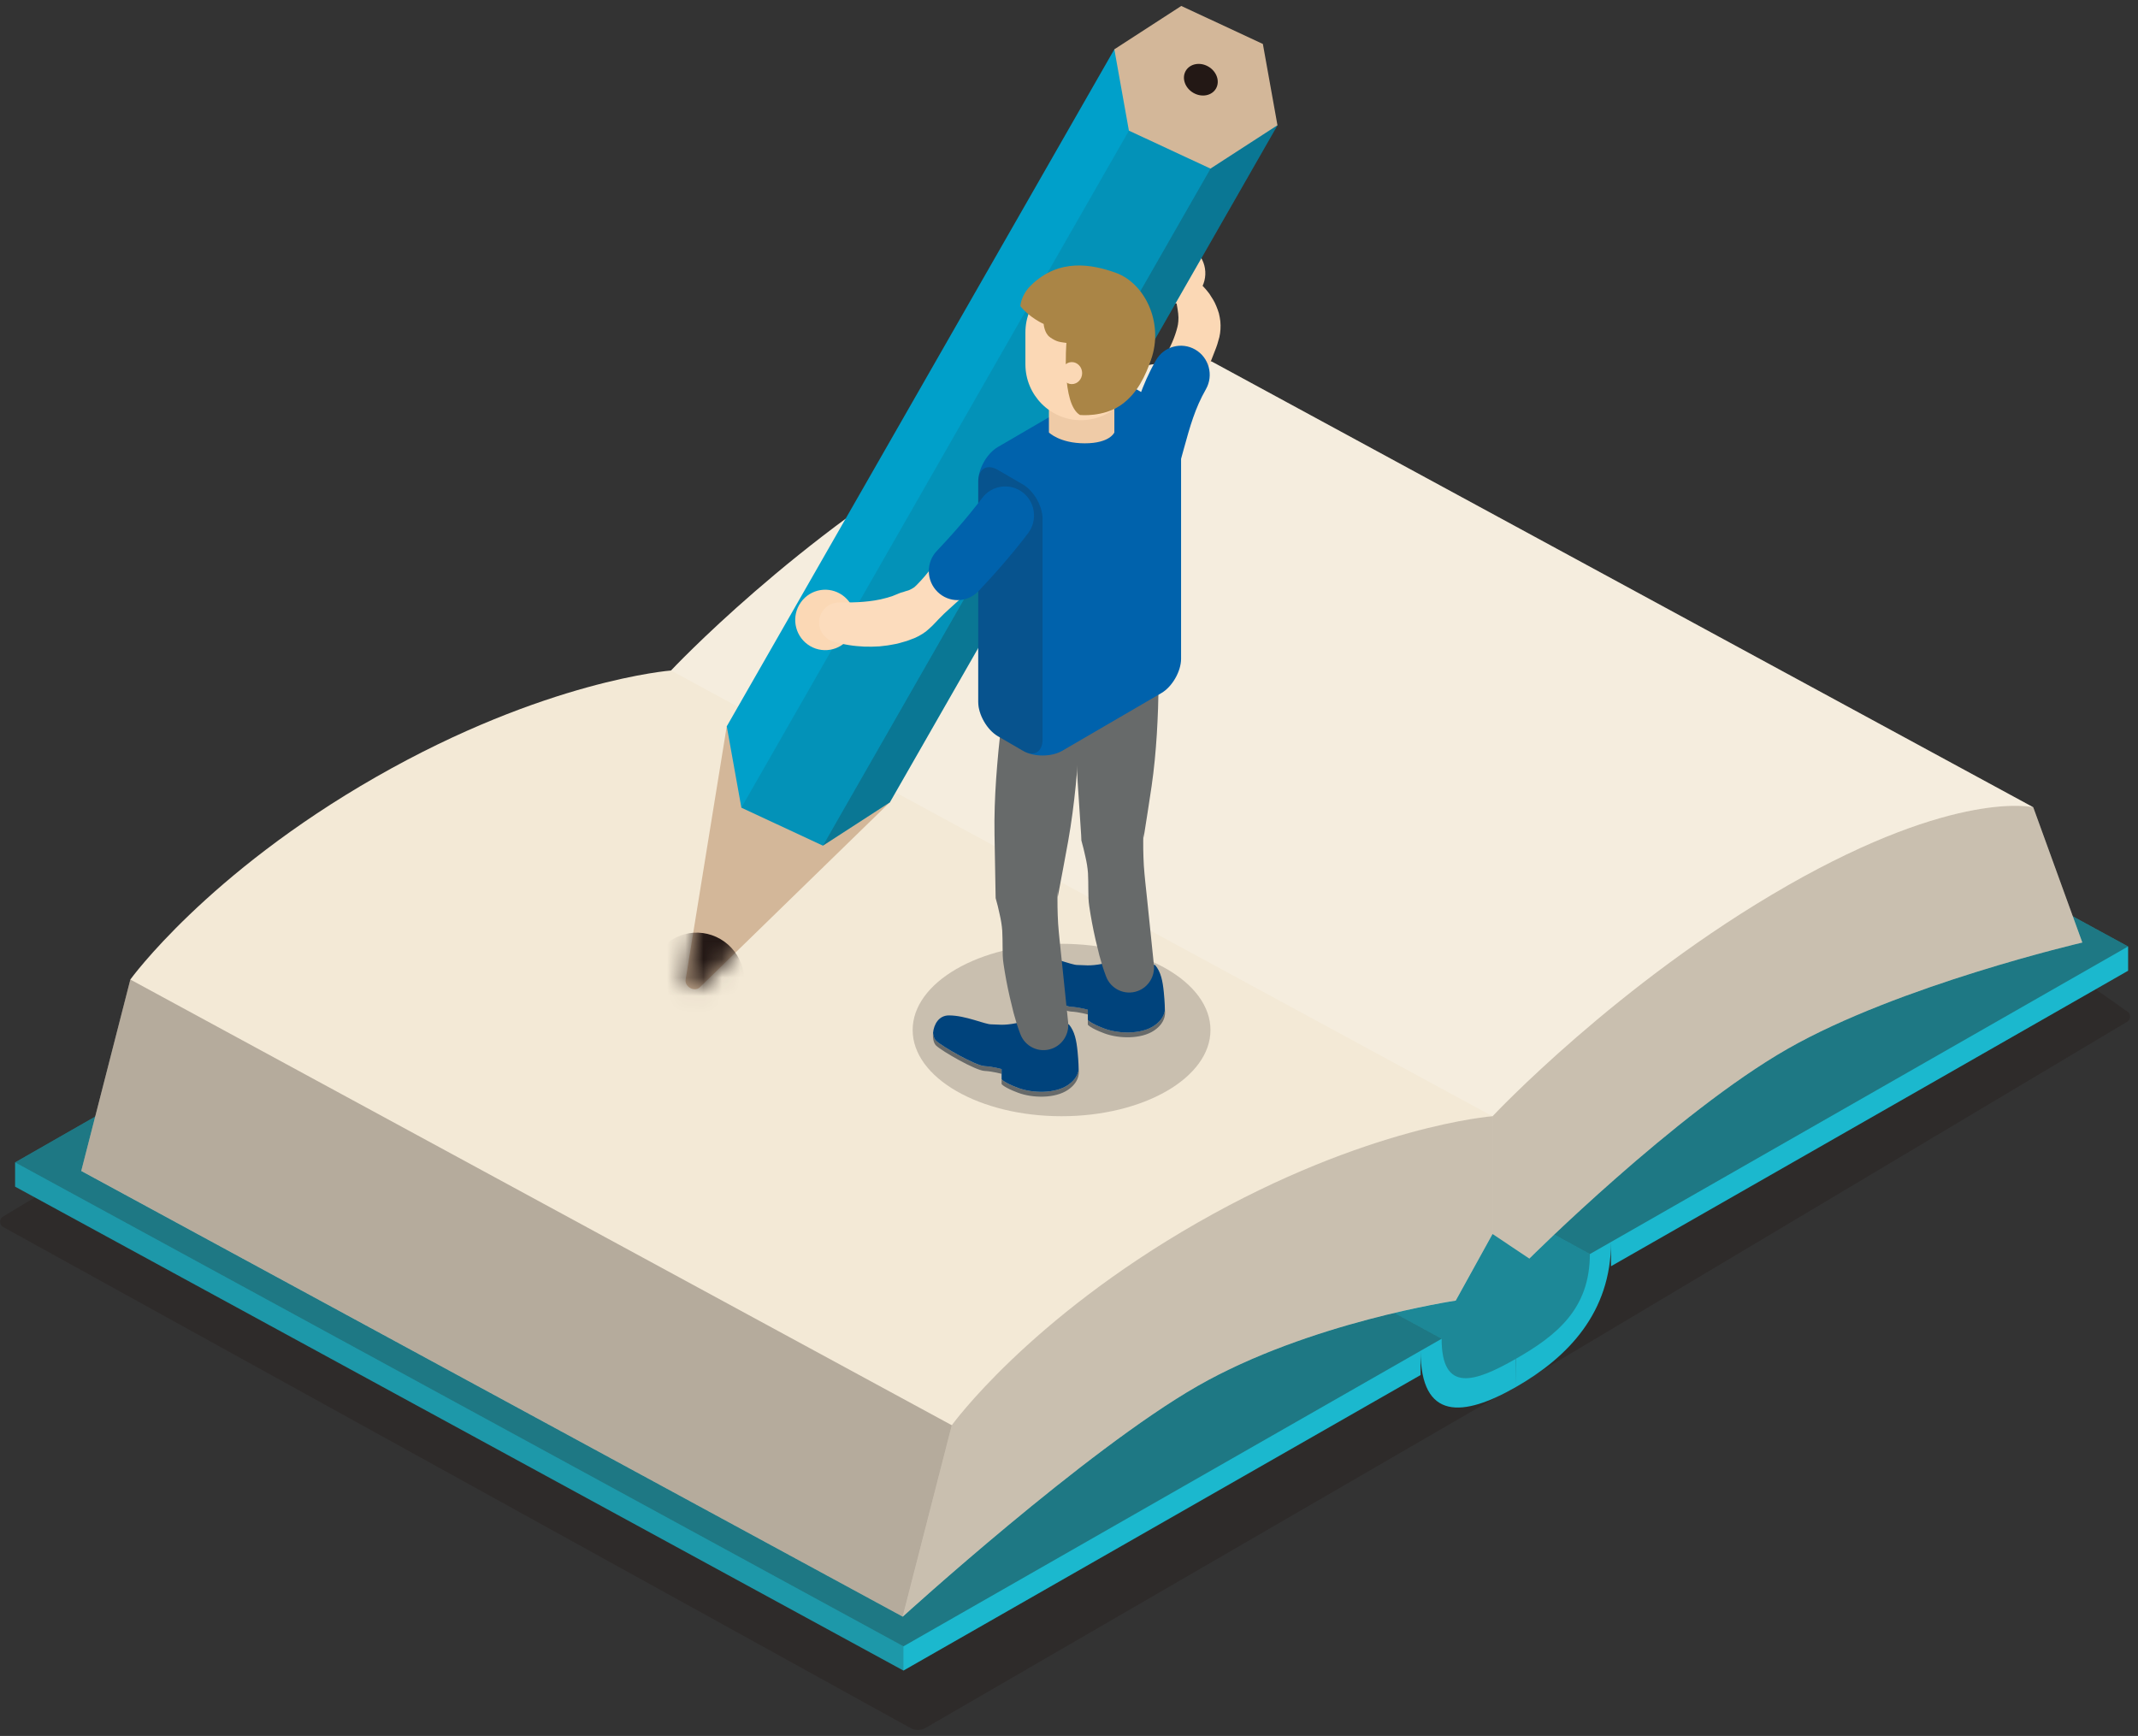 <svg width="117" height="95" viewBox="0 0 117 95" fill="none" xmlns="http://www.w3.org/2000/svg">
<rect x="0" y="0" width="117" height="95" fill="#333333" stroke="none"/>
<g id="study" clip-path="url(#clip0_1316_6685)">
<g id="Group">
<g id="Group_2" style="mix-blend-mode:multiply" opacity="0.3">
<path id="Vector" d="M114.612 54.089L116.381 55.333C116.615 55.443 116.634 55.772 116.415 55.911L84.151 75.147L50.634 94.57C50.378 94.708 50.071 94.706 49.817 94.563L0.173 67.149C-0.033 67.032 -0.052 66.739 0.137 66.596L2.451 65.203L114.612 54.089Z" fill="#231815"/>
</g>
<g id="Group_3">
<g id="Group_4">
<path id="Vector_2" d="M30.277 46.782L33.303 48.428C33.462 48.353 33.625 48.268 33.792 48.181C33.801 48.177 33.809 48.173 33.82 48.166C33.988 48.077 34.16 47.982 34.336 47.882C36.577 46.602 38.392 45.143 38.392 42.146L67.844 25.314L116.459 51.796V53.124L88.161 69.296V67.968C88.161 71.814 85.823 74.269 82.951 75.91L82.959 74.358L82.951 74.363V75.91C80.078 77.552 77.74 77.769 77.74 73.923V75.251L49.442 91.423L0.828 64.941V63.612L30.279 46.779L30.277 46.782Z" fill="#1BB8CE"/>
<g id="Group_5" style="mix-blend-mode:multiply" opacity="0.4">
<path id="Vector_3" d="M0.826 63.614L30.278 46.782L78.894 73.264L49.44 90.097L0.826 63.614Z" fill="#231815"/>
</g>
<g id="Group_6" style="mix-blend-mode:multiply" opacity="0.4">
<path id="Vector_4" d="M116.457 51.796L67.842 25.314L38.39 42.146L87.005 68.629L116.457 51.796Z" fill="#231815"/>
</g>
<g id="Group_7" style="mix-blend-mode:multiply" opacity="0.3">
<path id="Vector_5" d="M34.333 47.882C36.574 46.602 38.389 45.143 38.389 42.147L87.004 68.629C87.004 71.626 85.188 73.086 82.948 74.365C80.707 75.645 78.891 76.261 78.891 73.264L33.299 48.428C33.63 48.27 33.974 48.086 34.331 47.882H34.333Z" fill="#231815"/>
</g>
<g id="Group_8" style="mix-blend-mode:multiply" opacity="0.2">
<path id="Vector_6" d="M49.44 90.097L0.825 63.614V64.945L49.44 91.425V90.097Z" fill="#231815"/>
</g>
</g>
<g id="Group_9">
<path id="Vector_7" d="M7.133 53.605C7.133 53.605 11.303 47.822 20.585 42.517C29.866 37.212 36.722 36.694 36.722 36.694C36.722 36.694 43.578 29.375 52.86 24.072C62.142 18.767 66.312 19.786 66.312 19.786L111.267 44.177L113.953 51.581C113.953 51.581 103.922 53.913 97.816 57.404C91.709 60.895 83.693 68.876 83.693 68.876L81.678 67.53L79.663 71.177C79.663 71.177 71.647 72.358 65.54 75.849C59.434 79.34 49.403 88.472 49.403 88.472L4.447 64.081L7.133 53.608V53.605Z" fill="#F3E9D6"/>
<g id="Group_10">
<g id="Group_11" style="mix-blend-mode:multiply" opacity="0.2">
<path id="Vector_8" d="M97.814 48.463C107.095 43.159 111.266 44.177 111.266 44.177L113.951 51.581C113.951 51.581 103.92 53.913 97.814 57.404C91.707 60.895 83.691 68.876 83.691 68.876L81.676 67.53V61.088C81.676 61.088 88.532 53.768 97.814 48.465V48.463Z" fill="#231815"/>
</g>
<g id="Group_12" opacity="0.2">
<path id="Vector_9" d="M52.858 24.072C62.14 18.767 66.31 19.786 66.31 19.786L111.266 44.177C111.266 44.177 107.095 43.161 97.814 48.463C88.532 53.768 81.676 61.086 81.676 61.086L43.282 40.255L36.723 36.694C36.723 36.694 43.578 29.375 52.86 24.072H52.858Z" fill="white"/>
</g>
</g>
<g id="Group_13">
<g id="Group_14" style="mix-blend-mode:multiply" opacity="0.2">
<path id="Vector_10" d="M52.086 77.997C52.086 77.997 56.257 72.213 65.538 66.909C74.82 61.604 81.676 61.086 81.676 61.086V67.528L79.66 71.175C79.66 71.175 71.644 72.356 65.538 75.847C59.432 79.338 49.401 88.47 49.401 88.47L52.086 77.997Z" fill="#231815"/>
</g>
<g id="Group_15" style="mix-blend-mode:multiply" opacity="0.2">
<path id="Vector_11" d="M58.093 61.086C53.592 61.086 49.944 58.974 49.944 56.368C49.944 53.763 53.592 51.651 58.093 51.651C62.594 51.651 66.242 53.763 66.242 56.368C66.242 58.974 62.594 61.086 58.093 61.086Z" fill="#231815"/>
</g>
<g id="Group_16" style="mix-blend-mode:multiply" opacity="0.3">
<path id="Vector_12" d="M7.132 53.605L13.024 56.802L52.086 77.997L49.4 88.47L4.447 64.078L7.132 53.605Z" fill="#231815"/>
</g>
</g>
</g>
</g>
</g>
<path id="Vector_13" d="M62.683 14.884C62.722 13.972 63.486 13.263 64.391 13.302C65.296 13.341 65.998 14.113 65.959 15.025C65.921 15.937 65.156 16.646 64.251 16.607C63.347 16.568 62.644 15.796 62.683 14.884Z" fill="#FBD8B5"/>
<path id="Vector_14" d="M63.222 24.802C63.461 24.726 63.643 24.601 63.805 24.46C63.961 24.315 64.097 24.152 64.241 23.994C64.526 23.678 64.789 23.337 65.025 22.976C65.253 22.609 65.48 22.234 65.637 21.814C65.788 21.389 65.891 20.939 66.013 20.497C66.144 20.059 66.31 19.634 66.492 19.183C66.583 18.962 66.662 18.713 66.729 18.447C66.791 18.178 66.81 17.877 66.782 17.582C66.765 17.435 66.737 17.289 66.703 17.149C66.66 17.012 66.615 16.875 66.561 16.752C66.462 16.494 66.316 16.284 66.183 16.078C65.889 15.686 65.566 15.374 65.169 15.127L65.147 15.114C64.853 14.932 64.471 15.027 64.29 15.322C64.209 15.456 64.183 15.61 64.206 15.753C64.224 15.859 64.245 15.959 64.271 16.059C64.294 16.158 64.307 16.26 64.333 16.353C64.378 16.544 64.417 16.728 64.441 16.906C64.469 17.077 64.488 17.244 64.49 17.383C64.49 17.526 64.481 17.649 64.462 17.76C64.389 18.15 64.163 18.811 63.798 19.415C63.431 20.026 63.02 20.661 62.569 21.281C62.344 21.591 62.114 21.901 61.905 22.232C61.804 22.399 61.688 22.557 61.6 22.737C61.516 22.921 61.452 23.121 61.454 23.376V23.511C61.461 24.265 62.073 24.872 62.821 24.867C62.958 24.867 63.096 24.841 63.22 24.802H63.222Z" fill="#FBD8B5"/>
<path id="Vector_15" d="M63.121 26.245C63.808 26.245 64.44 25.788 64.638 25.088C64.687 24.913 64.734 24.739 64.781 24.57C65.125 23.324 65.398 22.341 65.991 21.303C66.425 20.542 66.165 19.569 65.409 19.131C64.653 18.694 63.69 18.956 63.256 19.718C62.468 21.103 62.115 22.373 61.743 23.717L61.602 24.224C61.363 25.069 61.851 25.948 62.689 26.187C62.833 26.228 62.977 26.248 63.121 26.248V26.245Z" fill="#0062AC"/>
<g id="Group_17">
<path id="Vector_16" d="M39.77 39.75L37.521 53.605C37.456 54.008 38.013 54.31 38.301 54.028L48.695 43.906L39.768 39.75H39.77Z" fill="#D3B799"/>
<path id="Vector_17" d="M40.571 44.201L39.772 39.75L43.435 37.377L47.9 39.455L48.699 43.906L45.034 46.279L40.571 44.201Z" fill="#00A0CA"/>
<path id="Vector_18" d="M69.908 6.855L48.698 43.906L39.771 39.75L60.981 2.699L69.908 6.855Z" fill="#00A0CA"/>
<path id="Vector_19" d="M61.778 7.15L60.981 2.699L64.644 0.326L69.109 2.405L69.908 6.855L66.243 9.228L61.778 7.15Z" fill="#D3B799"/>
<g id="Group_18" style="mix-blend-mode:multiply" opacity="0.1">
<path id="Vector_20" d="M61.778 7.15L40.569 44.201L45.032 46.279L66.242 9.228L61.778 7.15Z" fill="#231815"/>
</g>
<g id="Group_19" style="mix-blend-mode:multiply" opacity="0.3">
<path id="Vector_21" d="M69.908 6.855L66.243 9.228L45.033 46.279L48.698 43.906L69.908 6.855Z" fill="#231815"/>
</g>
<path id="Vector_22" d="M66.544 4.845C66.316 5.241 65.761 5.347 65.304 5.081C64.846 4.814 64.659 4.277 64.887 3.88C65.115 3.484 65.669 3.377 66.127 3.644C66.584 3.911 66.771 4.448 66.544 4.845Z" fill="#231815"/>
<g id="Clip path group">
<mask id="mask0_1316_6685" style="mask-type:luminance" maskUnits="userSpaceOnUse" x="37" y="39" width="12" height="16">
<g id="clippath">
<path id="Vector_23" d="M39.77 39.75L37.521 53.605C37.456 54.008 38.013 54.31 38.301 54.028L48.695 43.906L39.768 39.75H39.77Z" fill="white"/>
</g>
</mask>
<g mask="url(#mask0_1316_6685)">
<g id="Group_20">
<path id="Vector_24" d="M36.903 55.799C35.674 55.083 35.242 53.517 35.938 52.3C36.635 51.083 38.196 50.677 39.425 51.392C40.654 52.108 41.086 53.675 40.389 54.891C39.693 56.108 38.132 56.514 36.903 55.799Z" fill="#231815"/>
</g>
</g>
</g>
</g>
<g id="Group_21">
<g id="Group_22">
<path id="Vector_25" d="M60.43 56.286C61.227 56.585 62.456 56.611 63.17 56.123C63.591 55.835 63.715 55.51 63.748 55.291C63.748 55.296 63.748 55.302 63.748 55.302C63.748 55.302 63.883 55.898 63.17 56.388C62.456 56.877 61.227 56.849 60.43 56.55C59.633 56.251 59.53 56.074 59.53 56.074V55.809C59.53 55.809 59.633 55.989 60.43 56.286Z" fill="#676A6A"/>
<path id="Vector_26" d="M55.95 53.709C56.3 54.034 58.1 55.066 58.586 55.092C59.069 55.12 59.531 55.254 59.531 55.254V55.519C59.531 55.519 59.069 55.382 58.586 55.356C58.102 55.328 56.3 54.299 55.95 53.974C55.814 53.848 55.752 53.568 55.78 53.276C55.799 53.462 55.855 53.623 55.95 53.709Z" fill="#676A6A"/>
<path id="Vector_27" d="M58.585 55.094C58.102 55.066 56.299 54.036 55.949 53.712C55.854 53.625 55.798 53.465 55.779 53.278C55.822 52.819 56.089 52.32 56.647 52.32C57.562 52.32 58.611 52.812 58.961 52.81C59.311 52.808 59.614 52.89 60.351 52.741C61.088 52.591 63.211 52.81 63.211 52.81C63.533 53.189 63.628 53.696 63.688 54.297C63.744 54.853 63.748 55.239 63.748 55.293C63.716 55.512 63.591 55.837 63.17 56.126C62.457 56.613 61.228 56.587 60.431 56.288C59.634 55.989 59.531 55.811 59.531 55.811V55.259C59.531 55.259 59.069 55.122 58.585 55.096V55.094Z" fill="#00437C"/>
</g>
<path id="Vector_28" d="M59.52 34.326C59.318 35.267 59.2 36.209 59.109 37.154C59.015 38.099 58.967 39.046 58.935 39.993C58.909 40.94 58.914 41.891 58.976 42.842L59.165 45.698L59.178 45.997C59.258 46.292 59.337 46.587 59.397 46.883C59.466 47.18 59.517 47.477 59.539 47.781C59.554 48.084 59.556 48.39 59.558 48.693C59.558 48.998 59.563 49.302 59.61 49.603C59.698 50.201 59.81 50.797 59.945 51.391L60.16 52.279C60.248 52.574 60.323 52.869 60.428 53.161L60.521 53.417C60.776 54.128 61.556 54.494 62.261 54.234C62.858 54.015 63.209 53.415 63.146 52.806L62.773 49.191C62.71 48.589 62.639 47.989 62.596 47.382C62.562 46.775 62.551 46.166 62.571 45.553L62.583 45.856C62.727 44.914 62.886 43.971 63.02 43.029C63.157 42.086 63.245 41.141 63.305 40.194C63.361 39.247 63.402 38.3 63.393 37.351C63.389 36.402 63.359 35.451 63.243 34.497C63.116 33.453 62.175 32.709 61.14 32.837C60.321 32.939 59.691 33.555 59.524 34.324L59.52 34.326Z" fill="#676A6A"/>
<g id="Group_23">
<path id="Vector_29" d="M55.712 59.536C56.509 59.835 57.738 59.861 58.451 59.374C58.872 59.086 58.997 58.761 59.029 58.542C59.029 58.546 59.029 58.553 59.029 58.553C59.029 58.553 59.164 59.148 58.451 59.638C57.738 60.126 56.509 60.1 55.712 59.801C54.914 59.502 54.811 59.324 54.811 59.324V59.06C54.811 59.06 54.914 59.239 55.712 59.536Z" fill="#676A6A"/>
<path id="Vector_30" d="M51.231 56.96C51.581 57.285 53.382 58.316 53.867 58.342C54.351 58.37 54.812 58.505 54.812 58.505V58.769C54.812 58.769 54.351 58.633 53.867 58.607C53.384 58.578 51.581 57.549 51.231 57.224C51.096 57.098 51.033 56.819 51.061 56.526C51.081 56.713 51.136 56.873 51.231 56.96Z" fill="#676A6A"/>
<path id="Vector_31" d="M53.866 58.342C53.383 58.314 51.58 57.285 51.23 56.96C51.136 56.873 51.08 56.713 51.06 56.526C51.103 56.067 51.37 55.569 51.928 55.569C52.844 55.569 53.892 56.06 54.242 56.058C54.593 56.058 54.895 56.139 55.633 55.989C56.367 55.84 58.492 56.058 58.492 56.058C58.814 56.438 58.909 56.945 58.969 57.545C59.025 58.102 59.029 58.487 59.029 58.542C58.997 58.761 58.873 59.086 58.451 59.374C57.738 59.861 56.509 59.835 55.712 59.536C54.915 59.237 54.812 59.06 54.812 59.06V58.507C54.812 58.507 54.35 58.37 53.866 58.344V58.342Z" fill="#00437C"/>
</g>
<path id="Vector_32" d="M55.358 36.493C55.113 37.503 54.952 38.519 54.817 39.538C54.679 40.556 54.589 41.579 54.514 42.604C54.443 43.629 54.406 44.656 54.424 45.687L54.479 48.784L54.486 49.146V49.15C54.568 49.445 54.647 49.739 54.705 50.036C54.774 50.333 54.825 50.63 54.847 50.934C54.862 51.237 54.864 51.542 54.866 51.846C54.866 52.151 54.87 52.457 54.918 52.756C55.006 53.354 55.118 53.952 55.253 54.544L55.468 55.432C55.556 55.727 55.631 56.022 55.736 56.314L55.829 56.57C56.084 57.281 56.864 57.647 57.569 57.387C58.166 57.168 58.517 56.568 58.454 55.959L58.08 52.344C58.018 51.742 57.947 51.142 57.904 50.535C57.87 49.928 57.859 49.319 57.878 48.706L57.887 49.079C58.074 48.064 58.276 47.05 58.454 46.036C58.635 45.022 58.766 44.001 58.869 42.981C58.968 41.958 59.051 40.935 59.088 39.908C59.129 38.881 59.142 37.852 59.069 36.814C58.996 35.767 58.095 34.976 57.058 35.05C56.22 35.108 55.549 35.713 55.358 36.493Z" fill="#676A6A"/>
<g id="Group_24">
<path id="Vector_33" d="M60.039 21.3C60.628 20.958 61.595 20.958 62.184 21.3L63.561 22.102C64.149 22.445 64.633 23.288 64.633 23.974V36.053C64.633 36.74 64.149 37.583 63.561 37.925L58.127 41.089C57.538 41.431 56.572 41.431 55.983 41.089L54.606 40.287C54.017 39.945 53.533 39.102 53.533 38.415V26.337C53.533 25.65 54.017 24.807 54.606 24.464L60.039 21.3Z" fill="#0062AC"/>
<g id="Group_25" style="mix-blend-mode:multiply" opacity="0.2">
<path id="Vector_34" d="M57.055 40.467C57.055 41.154 56.571 41.436 55.983 41.091L54.605 40.289C54.017 39.947 53.533 39.104 53.533 38.417V26.339C53.533 25.652 54.017 25.37 54.605 25.715L55.983 26.516C56.571 26.859 57.055 27.702 57.055 28.389V40.467Z" fill="#231815"/>
</g>
<path id="Vector_35" d="M57.401 23.667C57.401 23.667 57.989 24.261 59.365 24.261C60.74 24.261 60.982 23.667 60.982 23.667V21.487H57.401V23.667Z" fill="#EFCBA7"/>
<path id="Vector_36" d="M56.114 19.933C56.114 21.623 57.474 22.995 59.15 22.995C60.825 22.995 62.185 21.623 62.185 19.933V18.197C62.185 15.502 60.825 15.136 59.15 15.136C57.474 15.136 56.114 16.507 56.114 18.197V19.933Z" fill="#FBD8B5"/>
<path id="Vector_37" d="M57.459 18.457C57.831 18.711 57.964 18.711 58.359 18.767C58.359 18.767 58.08 22.113 59.101 22.711C59.101 22.711 60.377 22.843 61.348 22.163C62.267 21.519 62.691 20.527 62.987 19.69C63.703 17.682 62.659 15.502 61.056 14.927C59.752 14.461 57.964 14.119 56.43 15.604C55.856 16.158 55.839 16.754 55.839 16.754C56.353 17.395 57.113 17.729 57.113 17.729C57.113 17.729 57.15 18.243 57.459 18.453V18.457Z" fill="#AA8546"/>
<path id="Vector_38" d="M58.089 20.419C58.089 20.752 58.342 21.021 58.654 21.021C58.965 21.021 59.219 20.75 59.219 20.419C59.219 20.087 58.965 19.816 58.654 19.816C58.342 19.816 58.089 20.087 58.089 20.419Z" fill="#FBD8B5"/>
</g>
<path id="Vector_39" d="M43.825 32.963C43.296 33.706 43.466 34.74 44.203 35.271C44.94 35.802 45.965 35.633 46.491 34.889C47.02 34.146 46.85 33.112 46.113 32.581C45.376 32.051 44.351 32.22 43.825 32.963Z" fill="#FBD8B5"/>
<path id="Vector_40" d="M54.169 27.522C53.902 27.602 53.687 27.736 53.494 27.881C53.3 28.029 53.129 28.196 52.976 28.378C52.671 28.742 52.377 29.117 52.102 29.505C51.545 30.278 51.025 31.089 50.396 31.773C50.316 31.86 50.239 31.942 50.157 32.023C50.116 32.064 50.073 32.101 50.031 32.14C49.99 32.17 49.955 32.19 49.917 32.211C49.837 32.25 49.768 32.296 49.68 32.319C49.594 32.343 49.508 32.367 49.431 32.398C49.257 32.434 49.113 32.514 48.943 32.577L48.821 32.627L48.69 32.666C48.602 32.692 48.518 32.725 48.423 32.742C48.062 32.84 47.667 32.9 47.261 32.933C47.057 32.95 46.851 32.961 46.644 32.965L46.058 32.972H45.895C45.297 32.98 44.82 33.472 44.825 34.075C44.829 34.571 45.164 34.987 45.615 35.113C45.791 35.163 45.91 35.197 46.051 35.225C46.189 35.256 46.324 35.282 46.46 35.303C46.733 35.349 47.008 35.371 47.287 35.386C47.426 35.39 47.566 35.392 47.706 35.39L48.129 35.373L48.557 35.323C48.7 35.303 48.844 35.273 48.988 35.247C49.132 35.225 49.276 35.175 49.42 35.136L49.635 35.074L49.85 34.993C50.138 34.898 50.419 34.746 50.671 34.558C50.795 34.456 50.911 34.348 51.027 34.239C51.141 34.131 51.246 34.005 51.356 33.895L51.653 33.596L51.932 33.338C52.667 32.651 53.451 32.031 54.171 31.349C54.532 31.009 54.871 30.651 55.189 30.274C55.348 30.087 55.488 29.882 55.604 29.656C55.718 29.429 55.81 29.19 55.849 28.893C55.939 28.191 55.449 27.546 54.751 27.455C54.57 27.431 54.394 27.446 54.229 27.496L54.164 27.515L54.169 27.522Z" fill="#FCDCBD"/>
<path id="Vector_41" d="M52.405 32.842C52.82 32.842 53.232 32.679 53.542 32.354C55.22 30.595 56.234 29.216 56.277 29.158C56.795 28.451 56.646 27.455 55.948 26.932C55.248 26.41 54.261 26.56 53.742 27.264C53.714 27.301 52.779 28.562 51.269 30.148C50.665 30.781 50.684 31.788 51.314 32.397C51.619 32.694 52.014 32.842 52.405 32.842Z" fill="#0062AC"/>
</g>
</g>
<defs>
<clipPath id="clip0_1316_6685">
<rect width="117" height="95" fill="white" transform="matrix(-1 0 0 1 117 0)"/>
</clipPath>
</defs>
</svg>
